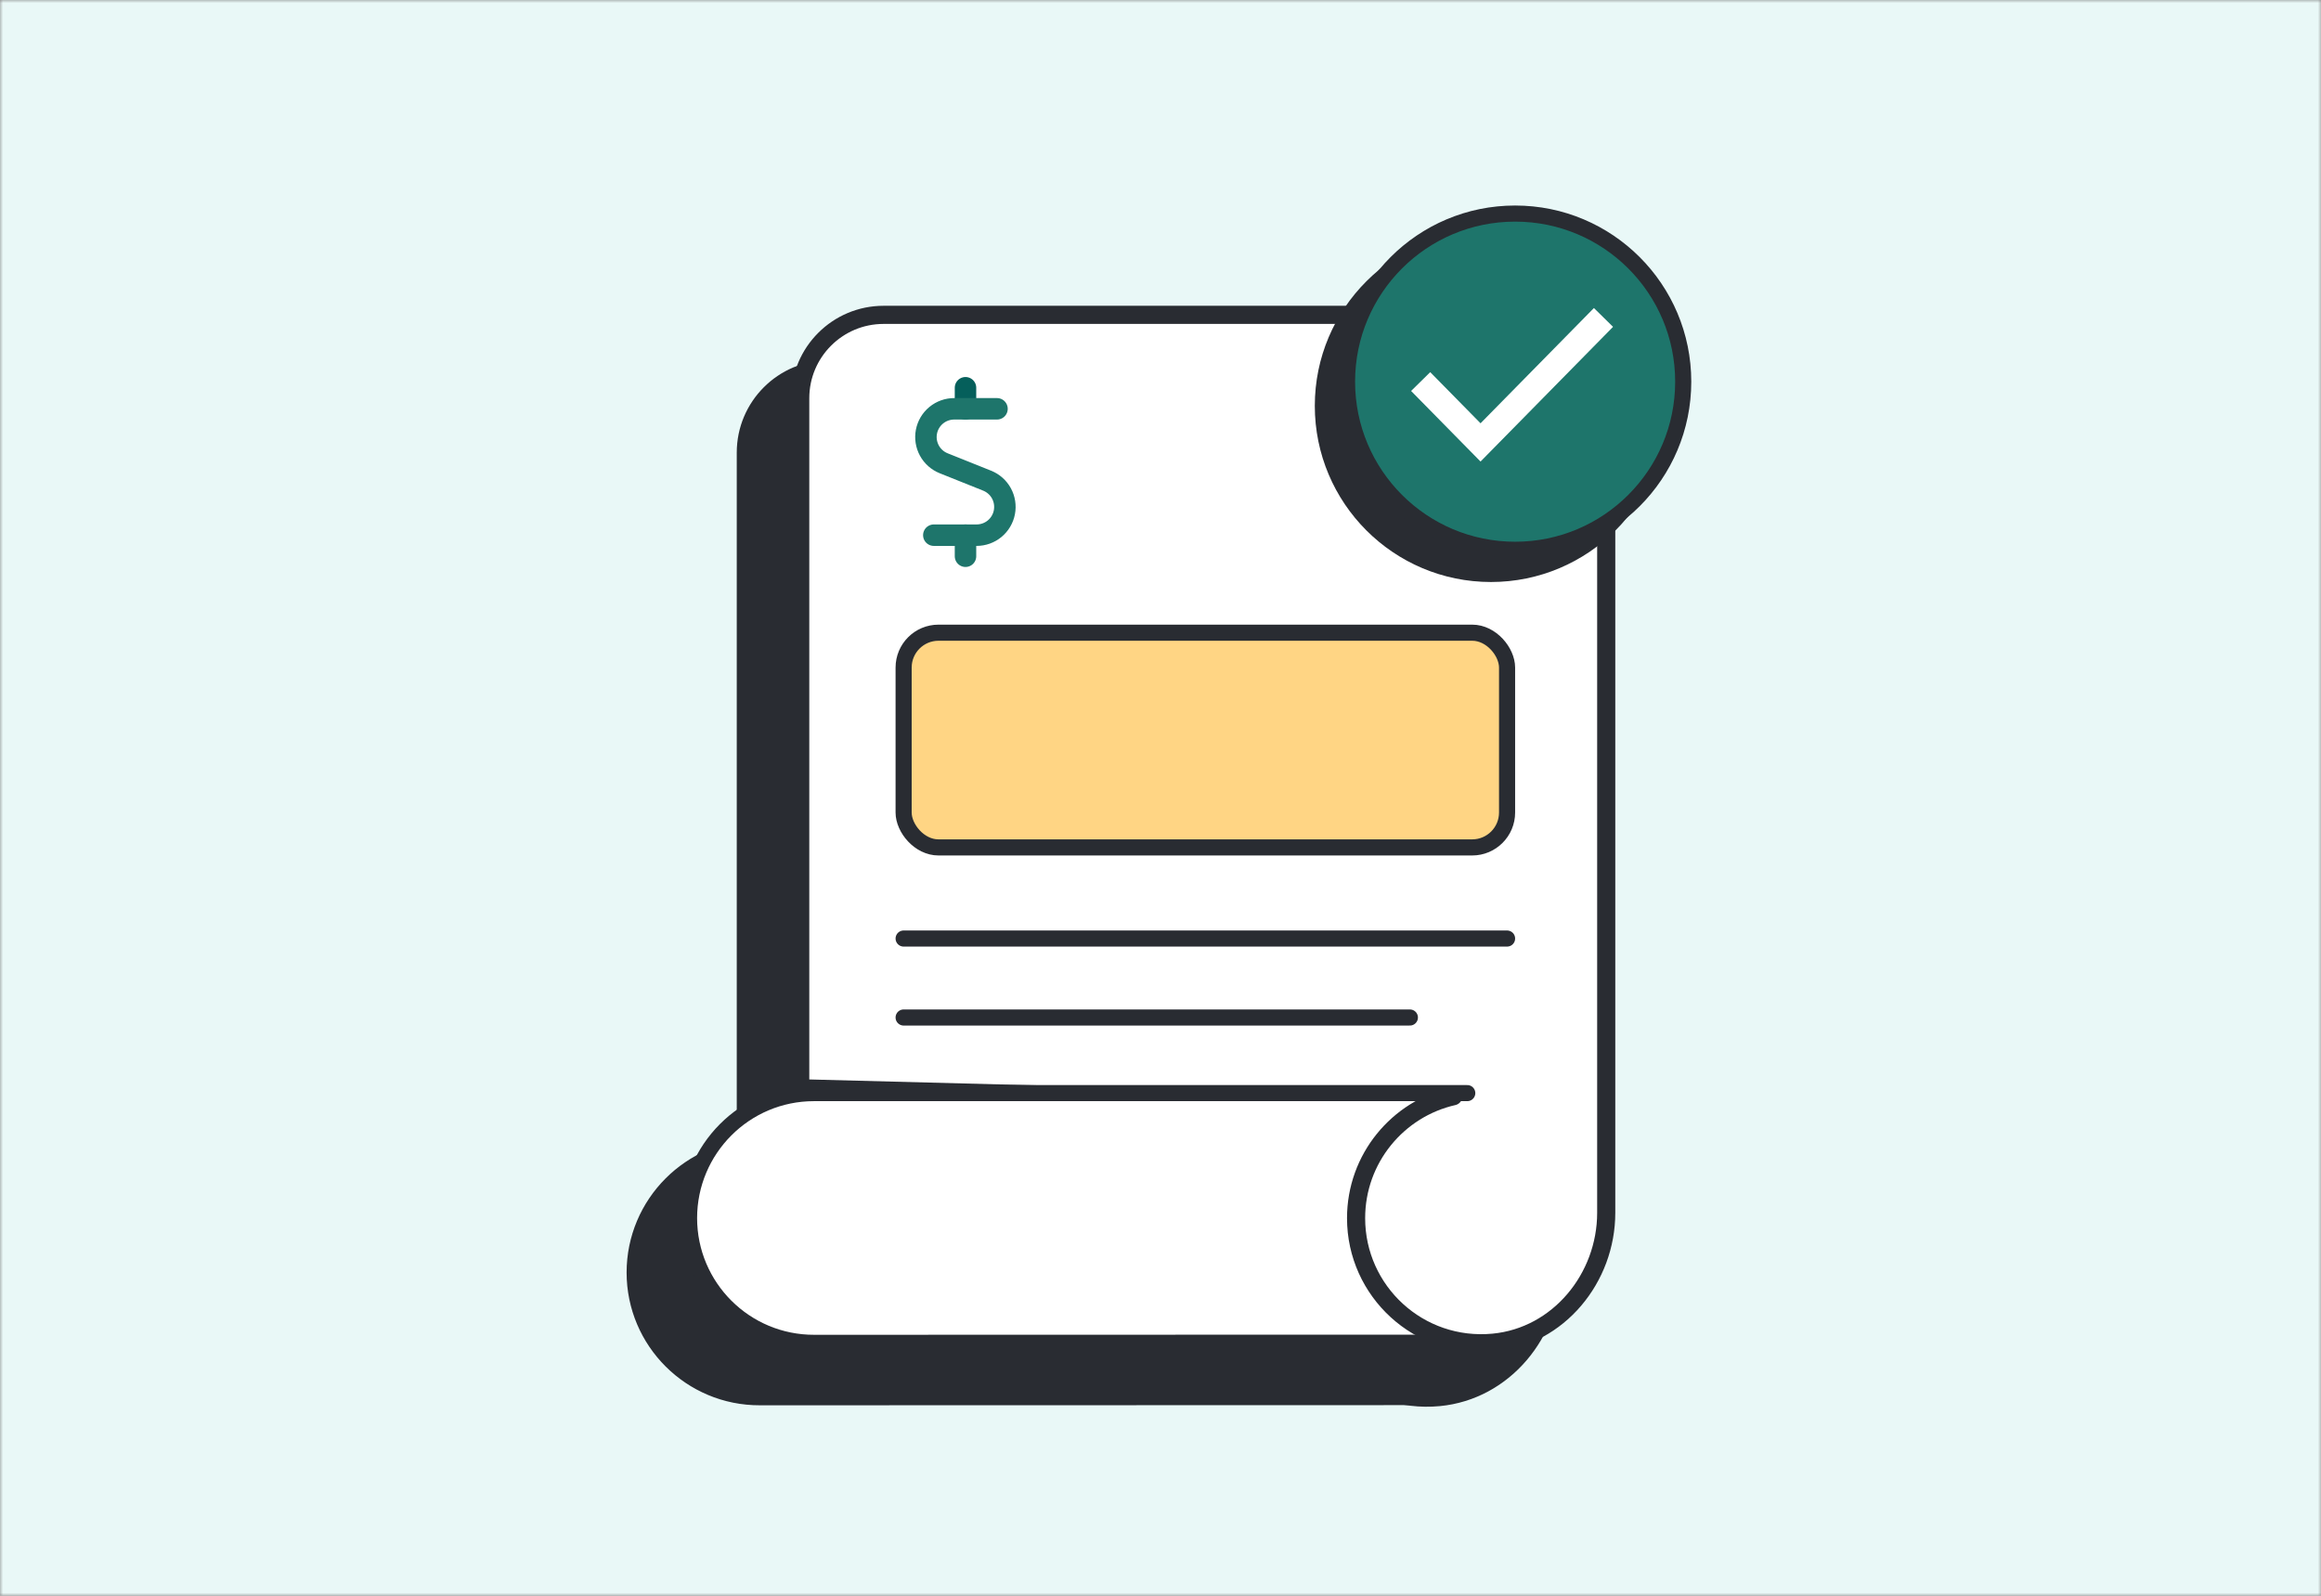 <svg width="384" height="264" viewBox="0 0 384 264" fill="none" xmlns="http://www.w3.org/2000/svg">
<rect x="0" y="0" width="384" height="264" fill="#808080" stroke="none"/>
<mask id="mask0" mask-type="alpha" maskUnits="userSpaceOnUse" x="0" y="0" width="384" height="264">
<path d="M0 0H384V264H0V0Z" fill="#C4C4C4"/>
</mask>
<g mask="url(#mask0)">
<rect width="650.457" height="445.961" transform="matrix(-1 0 0 1 544.797 -17.386)" fill="#E9F8F7"/>
</g>
<path d="M105 210.32C105 198.943 114.223 189.719 125.601 189.719H229.611V230.921H125.601C114.223 230.921 105 221.698 105 210.32V210.32Z" fill="#292C32"/>
<path d="M123.393 187.542V74.883C123.393 67.264 129.568 61.089 137.187 61.089H242.948C250.568 61.089 256.743 67.264 256.743 74.883V209.641C256.743 220.447 248.843 230.099 238.088 231.129C225.746 232.306 215.359 222.632 215.359 210.533C215.359 200.684 222.238 192.444 231.453 190.356" fill="#292C32"/>
<path d="M123.393 187.542V74.883C123.393 67.264 129.568 61.089 137.187 61.089H242.948C250.568 61.089 256.743 67.264 256.743 74.883V209.641C256.743 220.447 248.843 230.099 238.088 231.129C225.746 232.306 215.359 222.632 215.359 210.533C215.359 200.684 222.238 192.444 231.453 190.356" stroke="#292C32" stroke-width="3" stroke-linecap="round" stroke-linejoin="round"/>
<path d="M238.351 231.129L125.725 231.157C114.289 231.194 105 221.937 105 210.501V210.533C105 199.125 114.247 189.841 125.66 189.841H132.59H233.752" stroke="#292C32" stroke-width="2.664" stroke-linecap="round" stroke-linejoin="round"/>
<path d="M114 201.32C114 189.943 123.223 180.719 134.601 180.719H238.611V221.921H134.601C123.223 221.921 114 212.698 114 201.32V201.32Z" fill="white"/>
<path d="M132.393 178.542V65.883C132.393 58.264 138.568 52.089 146.187 52.089H251.948C259.568 52.089 265.743 58.264 265.743 65.883V200.641C265.743 211.447 257.843 221.099 247.088 222.129C234.746 223.306 224.359 213.632 224.359 201.533C224.359 191.684 231.238 183.444 240.453 181.356" fill="white"/>
<path d="M132.393 178.542V65.883C132.393 58.264 138.568 52.089 146.187 52.089H251.948C259.568 52.089 265.743 58.264 265.743 65.883V200.641C265.743 211.447 257.843 221.099 247.088 222.129C234.746 223.306 224.359 213.632 224.359 201.533C224.359 191.684 231.238 183.444 240.453 181.356" stroke="#292C32" stroke-width="3" stroke-linecap="round" stroke-linejoin="round"/>
<path d="M247.351 222.129L134.725 222.157C123.289 222.194 114 212.937 114 201.501V201.533C114 190.125 123.247 180.841 134.66 180.841H141.59H242.752" stroke="#292C32" stroke-width="2.664" stroke-linecap="round" stroke-linejoin="round"/>
<rect x="149.5" y="104.672" width="99.839" height="35.524" rx="5.771" fill="#FFD584" stroke="#292C32" stroke-width="2.664"/>
<circle cx="246.672" cy="67.143" r="27.811" fill="#292C32" stroke="#292C32" stroke-width="2.664"/>
<circle cx="250.672" cy="63.143" r="27.811" fill="#1E756B" stroke="#292C32" stroke-width="2.664"/>
<line x1="149.5" y1="155.269" x2="249.339" y2="155.269" stroke="#292C32" stroke-width="2.664" stroke-linecap="round"/>
<line x1="149.5" y1="168.333" x2="233.26" y2="168.333" stroke="#292C32" stroke-width="2.664" stroke-linecap="round"/>
<path d="M263.733 54.099L244.948 73.192L236.6 64.706" stroke="white" stroke-width="4.439" stroke-miterlimit="10" stroke-linecap="square"/>
<path d="M159.738 67.632V64.148" stroke="#055F5B" stroke-width="3.552" stroke-linecap="round" stroke-linejoin="round"/>
<path d="M164.949 67.632H157.879C156.791 67.629 155.736 68.005 154.896 68.696C154.055 69.387 153.483 70.35 153.276 71.418C153.07 72.486 153.243 73.593 153.765 74.547C154.287 75.502 155.126 76.244 156.137 76.646L163.325 79.524C164.332 79.93 165.167 80.672 165.686 81.626C166.205 82.579 166.376 83.684 166.17 84.75C165.964 85.816 165.394 86.776 164.557 87.468C163.72 88.159 162.668 88.537 161.583 88.538H154.496" stroke="#1E756B" stroke-width="3.552" stroke-linecap="round" stroke-linejoin="round"/>
<path d="M159.738 92.023V88.538" stroke="#1E756B" stroke-width="3.552" stroke-linecap="round" stroke-linejoin="round"/>
</svg>
